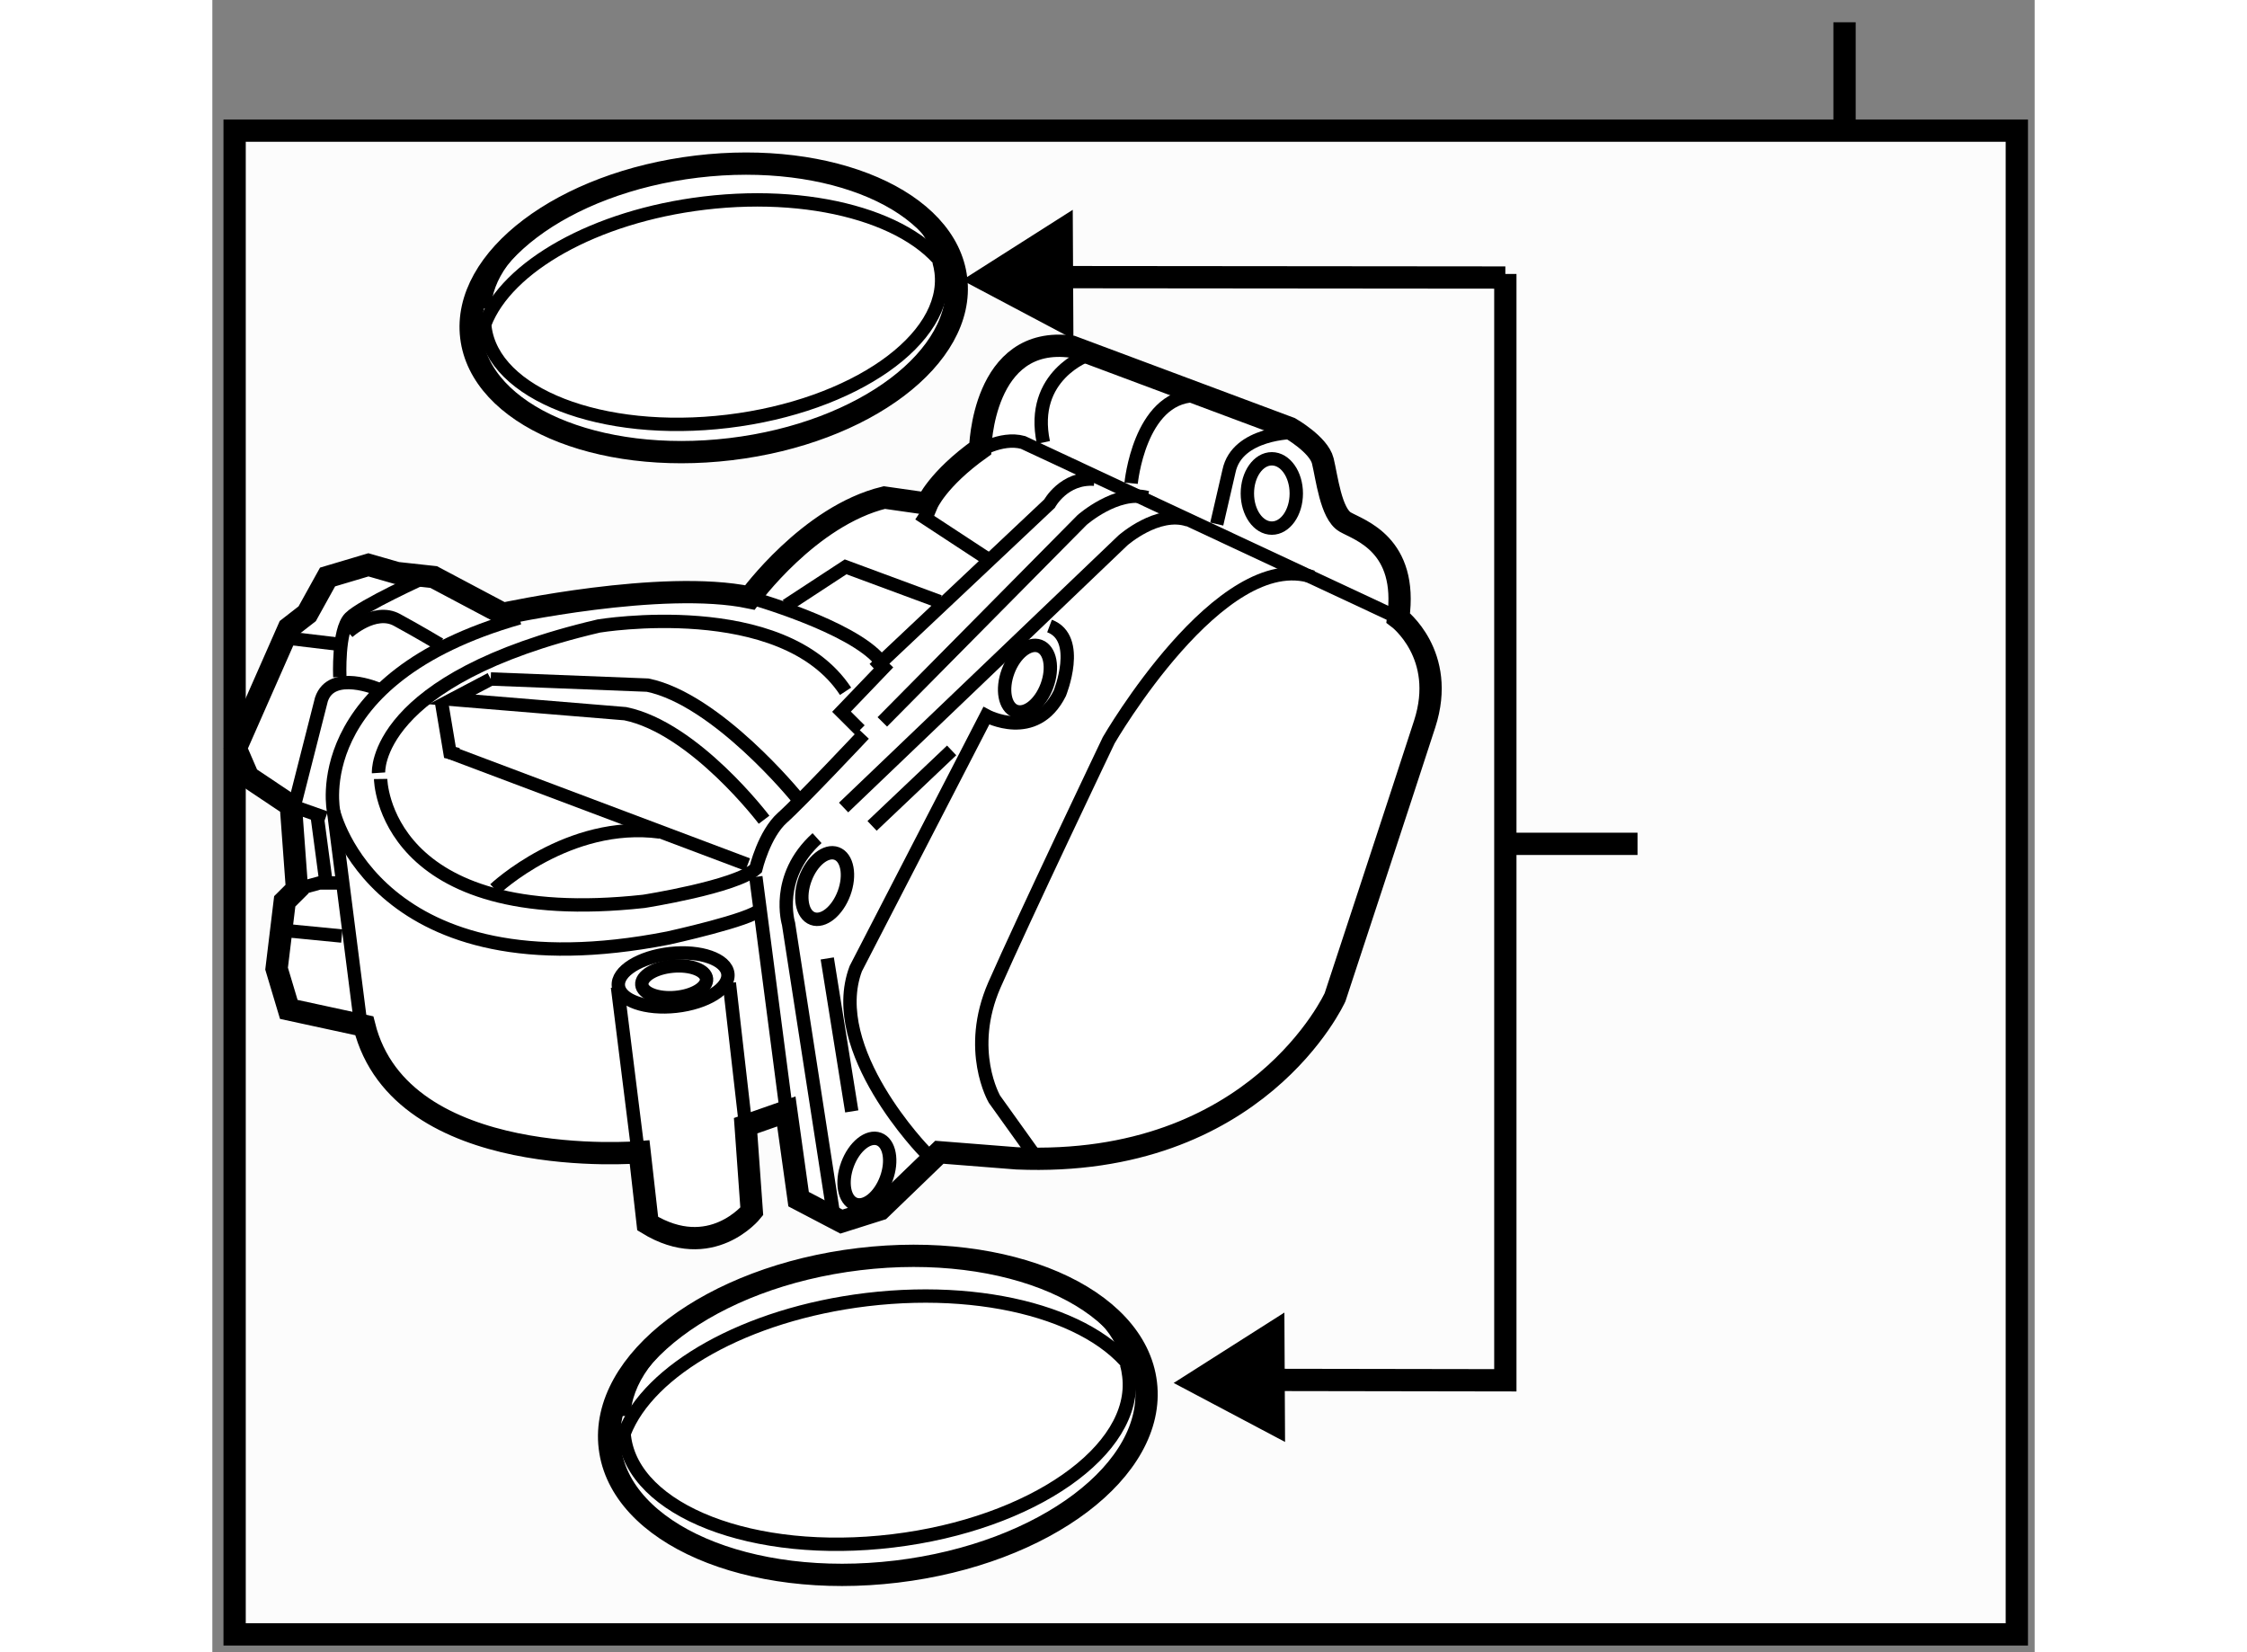 <?xml version="1.0" encoding="utf-8"?>
<!-- Generator: Adobe Illustrator 15.1.0, SVG Export Plug-In . SVG Version: 6.00 Build 0)  -->
<!DOCTYPE svg PUBLIC "-//W3C//DTD SVG 1.1//EN" "http://www.w3.org/Graphics/SVG/1.1/DTD/svg11.dtd">
<svg version="1.1" xmlns="http://www.w3.org/2000/svg" xmlns:xlink="http://www.w3.org/1999/xlink" x="0px" y="0px" width="244.8px"
	 height="180px" viewBox="103.867 45.332 40.9 37.082" enable-background="new 0 0 244.8 180" xml:space="preserve">
	
<rect x="103.867" y="45.332" width="40.9" height="37.082" fill="#808080" stroke="none"/>
	
<g><rect x="104.367" y="48.264" fill="#FCFCFC" stroke="#000000" stroke-width="0.5" width="40" height="33.75"></rect><line fill="none" stroke="#000000" stroke-width="0.5" x1="140.5" y1="45.832" x2="140.5" y2="48.23"></line></g><g><path fill="#FFFFFF" stroke="#000000" stroke-width="0.5" d="M115.836,70.597l0.138,1.923c0,0-0.915,1.144-2.336,0.274
				l-0.181-1.602c0,0-5.356,0.458-6.18-2.838l-1.694-0.367l-0.274-0.915l0.183-1.511l0.275-0.274l-0.138-1.876l-0.959-0.642
				l-0.277-0.641l1.19-2.7l0.413-0.321l0.457-0.825l0.917-0.273l0.64,0.184l0.824,0.09l1.556,0.825c0,0,3.571-0.778,5.54-0.366
				c0,0,1.326-1.831,3.02-2.243l0.96,0.137c0,0,0.229-0.548,1.191-1.235c0,0,0.045-2.563,2.059-2.288l4.898,1.83
				c0,0,0.641,0.366,0.732,0.733c0.09,0.366,0.182,1.19,0.504,1.373c0.32,0.184,1.416,0.503,1.189,2.151c0,0,1.098,0.824,0.594,2.38
				c-0.504,1.557-2.012,6.134-2.012,6.134s-1.74,3.845-7.143,3.616l-1.738-0.137l-1.328,1.281l-0.87,0.275l-0.961-0.503l-0.275-1.969
				L115.836,70.597z"></path><path fill="none" stroke="#000000" stroke-width="0.3" d="M118.721,60.343l3.936-3.708c0,0,0.322-0.594,1.006-0.548"></path><path fill="none" stroke="#000000" stroke-width="0.3" d="M115.929,58.741c0,0,2.289,0.641,2.928,1.419"></path><path fill="none" stroke="#000000" stroke-width="0.3" d="M107.185,68.217l-0.595-4.668c0,0-0.641-2.977,4.167-4.349"></path><path fill="none" stroke="#000000" stroke-width="0.3" d="M107.644,62.815c0,0,0.044,3.387,5.904,2.747
				c0,0,2.059-0.321,2.517-0.732c0,0,0.185-0.778,0.597-1.145c0.411-0.366,1.83-1.876,1.83-1.876"></path><ellipse transform="matrix(0.994 -0.11 0.11 0.994 -6.703 12.943)" fill="none" stroke="#000000" stroke-width="0.3" cx="114.189" cy="67.347" rx="1.236" ry="0.594"></ellipse><line fill="none" stroke="#000000" stroke-width="0.3" x1="112.96" y1="67.483" x2="113.412" y2="71.101"></line><line fill="none" stroke="#000000" stroke-width="0.3" x1="115.47" y1="67.393" x2="115.836" y2="70.597"></line><ellipse transform="matrix(0.996 -0.09 0.09 0.996 -5.588 10.523)" fill="none" stroke="#000000" stroke-width="0.3" cx="114.212" cy="67.393" rx="0.729" ry="0.353"></ellipse><path fill="none" stroke="#000000" stroke-width="0.3" d="M106.589,63.548c0,0,0.962,4.119,7.508,2.837
				c0,0,1.877-0.412,2.061-0.64"></path><path fill="none" stroke="#000000" stroke-width="0.3" d="M107.597,62.678c0,0-0.137-2.106,4.943-3.296
				c0,0,4.121-0.686,5.539,1.465"></path><path fill="none" stroke="#000000" stroke-width="0.3" d="M110.207,65.287c0,0,1.648-1.557,3.707-1.282"></path><line fill="none" stroke="#000000" stroke-width="0.3" x1="109.2" y1="62.221" x2="115.882" y2="64.737"></line><polyline fill="none" stroke="#000000" stroke-width="0.3" points="109.016,61.122 109.2,62.221 109.383,62.266 		"></polyline><path fill="none" stroke="#000000" stroke-width="0.3" d="M116.982,63.227c0,0-1.786-2.197-3.344-2.518l-3.523-0.138"></path><path fill="none" stroke="#000000" stroke-width="0.3" d="M116.25,63.73c0,0-1.557-2.06-3.115-2.38l-3.888-0.32l0.869-0.458"></path><line fill="none" stroke="#000000" stroke-width="0.3" x1="106.773" y1="66.34" x2="105.354" y2="66.202"></line><polyline fill="none" stroke="#000000" stroke-width="0.3" points="105.767,65.287 106.271,65.149 106.728,65.149 		"></polyline><line fill="none" stroke="#000000" stroke-width="0.3" x1="106.225" y1="63.685" x2="106.408" y2="65.059"></line><line fill="none" stroke="#000000" stroke-width="0.3" x1="105.629" y1="63.411" x2="106.408" y2="63.685"></line><path fill="none" stroke="#000000" stroke-width="0.3" d="M107.597,60.801c0,0-1.052-0.458-1.282,0.229l-0.594,2.334"></path><line fill="none" stroke="#000000" stroke-width="0.3" x1="105.583" y1="59.657" x2="106.728" y2="59.794"></line><path fill="none" stroke="#000000" stroke-width="0.3" d="M106.728,60.527c0,0-0.046-1.053,0.229-1.328
				c0.274-0.275,1.693-0.917,1.693-0.917"></path><path fill="none" stroke="#000000" stroke-width="0.3" d="M106.911,59.519c0,0,0.597-0.548,1.099-0.274
				c0.504,0.274,0.961,0.549,0.961,0.549"></path><polyline fill="none" stroke="#000000" stroke-width="0.3" points="116.751,58.924 118.08,58.054 120.185,58.833 		"></polyline><polyline fill="none" stroke="#000000" stroke-width="0.3" points="119.041,60.207 117.988,61.305 118.401,61.717 		"></polyline><path fill="none" stroke="#000000" stroke-width="0.3" d="M121.009,55.491c0,0,0.551-0.366,1.053-0.229l8.422,3.937"></path><path fill="none" stroke="#000000" stroke-width="0.3" d="M118.904,61.534l4.484-4.532c0,0,0.779-0.686,1.465-0.503"></path><path fill="none" stroke="#000000" stroke-width="0.3" d="M118.035,63.456l6.27-5.996c0,0,0.779-0.688,1.465-0.458"></path><path fill="none" stroke="#000000" stroke-width="0.3" d="M123.525,53.294c0,0-1.326,0.458-1.006,1.968"></path><path fill="none" stroke="#000000" stroke-width="0.3" d="M128.148,55.035c0,0-1.281-0.001-1.463,0.869l-0.275,1.19"></path><path fill="none" stroke="#000000" stroke-width="0.3" d="M124.488,56.178c0,0,0.184-1.922,1.418-1.968"></path><ellipse fill="none" stroke="#000000" stroke-width="0.3" cx="127.646" cy="56.407" rx="0.549" ry="0.778"></ellipse><path fill="none" stroke="#000000" stroke-width="0.3" d="M122.338,71.283l-0.918-1.282c0,0-0.639-1.098,0-2.563
				c0.643-1.464,2.565-5.492,2.565-5.492s2.516-4.349,4.578-3.663"></path><path fill="none" stroke="#000000" stroke-width="0.3" d="M119.867,71.192c0,0-2.245-2.289-1.559-4.119l2.93-5.677
				c0,0,1.1,0.595,1.649-0.503c0,0,0.502-1.236-0.23-1.511"></path><path fill="none" stroke="#000000" stroke-width="0.3" d="M117.805,72.565l-1.006-6.5c0,0-0.323-1.053,0.64-1.922"></path><line fill="none" stroke="#000000" stroke-width="0.3" x1="116.065" y1="65.012" x2="116.751" y2="70.276"></line><ellipse transform="matrix(-0.938 -0.347 0.347 -0.938 205.305 167.219)" fill="none" stroke="#000000" stroke-width="0.3" cx="117.623" cy="65.23" rx="0.464" ry="0.778"></ellipse><ellipse transform="matrix(-0.938 -0.348 0.348 -0.938 215.685 159.95)" fill="none" stroke="#000000" stroke-width="0.3" cx="122.195" cy="60.621" rx="0.465" ry="0.778"></ellipse><ellipse transform="matrix(-0.938 -0.347 0.347 -0.938 204.99 179.945)" fill="none" stroke="#000000" stroke-width="0.3" cx="118.63" cy="71.592" rx="0.464" ry="0.778"></ellipse><line fill="none" stroke="#000000" stroke-width="0.3" x1="118.674" y1="63.868" x2="120.46" y2="62.174"></line><line fill="none" stroke="#000000" stroke-width="0.3" x1="117.668" y1="66.843" x2="118.218" y2="70.276"></line><line fill="none" stroke="#000000" stroke-width="0.3" x1="119.726" y1="56.865" x2="121.33" y2="57.917"></line></g>



	
<g><polyline fill="none" stroke="#000000" stroke-width="0.5" points="126.787,76.301 132.887,76.311 132.887,51.48 			"></polyline><polygon points="127.928,74.791 125.443,76.371 127.943,77.695 			"></polygon><line fill="none" stroke="#000000" stroke-width="0.5" x1="135.854" y1="64.271" x2="132.77" y2="64.271"></line><line fill="none" stroke="#000000" stroke-width="0.5" x1="122.037" y1="51.551" x2="132.887" y2="51.561"></line><polygon points="123.178,50.041 120.694,51.621 123.193,52.945 		"></polygon></g><g><ellipse transform="matrix(-0.993 0.119 -0.119 -0.993 245.943 139.583)" fill="#FFFFFF" stroke="#000000" stroke-width="0.5" cx="118.789" cy="77.161" rx="6.059" ry="3.531"></ellipse><path fill="none" stroke="#000000" stroke-width="0.3" d="M124.385,75.725c-0.443-1.512-3.015-2.43-5.971-2.073
				c-2.977,0.357-5.268,1.876-5.311,3.461"></path><path fill="none" stroke="#000000" stroke-width="0.3" d="M113.103,77.332c-0.001,0.081,0.003,0.161,0.012,0.242
				c0.201,1.67,2.899,2.719,6.025,2.341c3.126-0.375,5.5-2.034,5.297-3.703c-0.01-0.091-0.027-0.18-0.053-0.268"></path><path fill="none" stroke="#000000" stroke-width="0.3" d="M124.701,76.372c-0.703-1.403-3.247-2.219-6.147-1.872
				c-2.718,0.328-4.894,1.579-5.44,2.995"></path></g><g><ellipse transform="matrix(-0.993 0.119 -0.119 -0.993 235.653 90.472)" fill="#FFFFFF" stroke="#000000" stroke-width="0.5" cx="115.116" cy="52.295" rx="5.48" ry="3.193"></ellipse><path fill="none" stroke="#000000" stroke-width="0.3" d="M120.174,50.997c-0.399-1.368-2.726-2.196-5.398-1.875
				c-2.689,0.324-4.762,1.698-4.801,3.131"></path><path fill="none" stroke="#000000" stroke-width="0.3" d="M109.975,52.451c-0.001,0.072,0.001,0.146,0.01,0.218
				c0.181,1.51,2.621,2.458,5.45,2.119c2.825-0.34,4.972-1.84,4.789-3.35c-0.01-0.083-0.027-0.163-0.05-0.243"></path><path fill="none" stroke="#000000" stroke-width="0.3" d="M120.461,51.582c-0.634-1.268-2.937-2.006-5.558-1.691
				c-2.458,0.296-4.426,1.427-4.918,2.708"></path></g>


</svg>